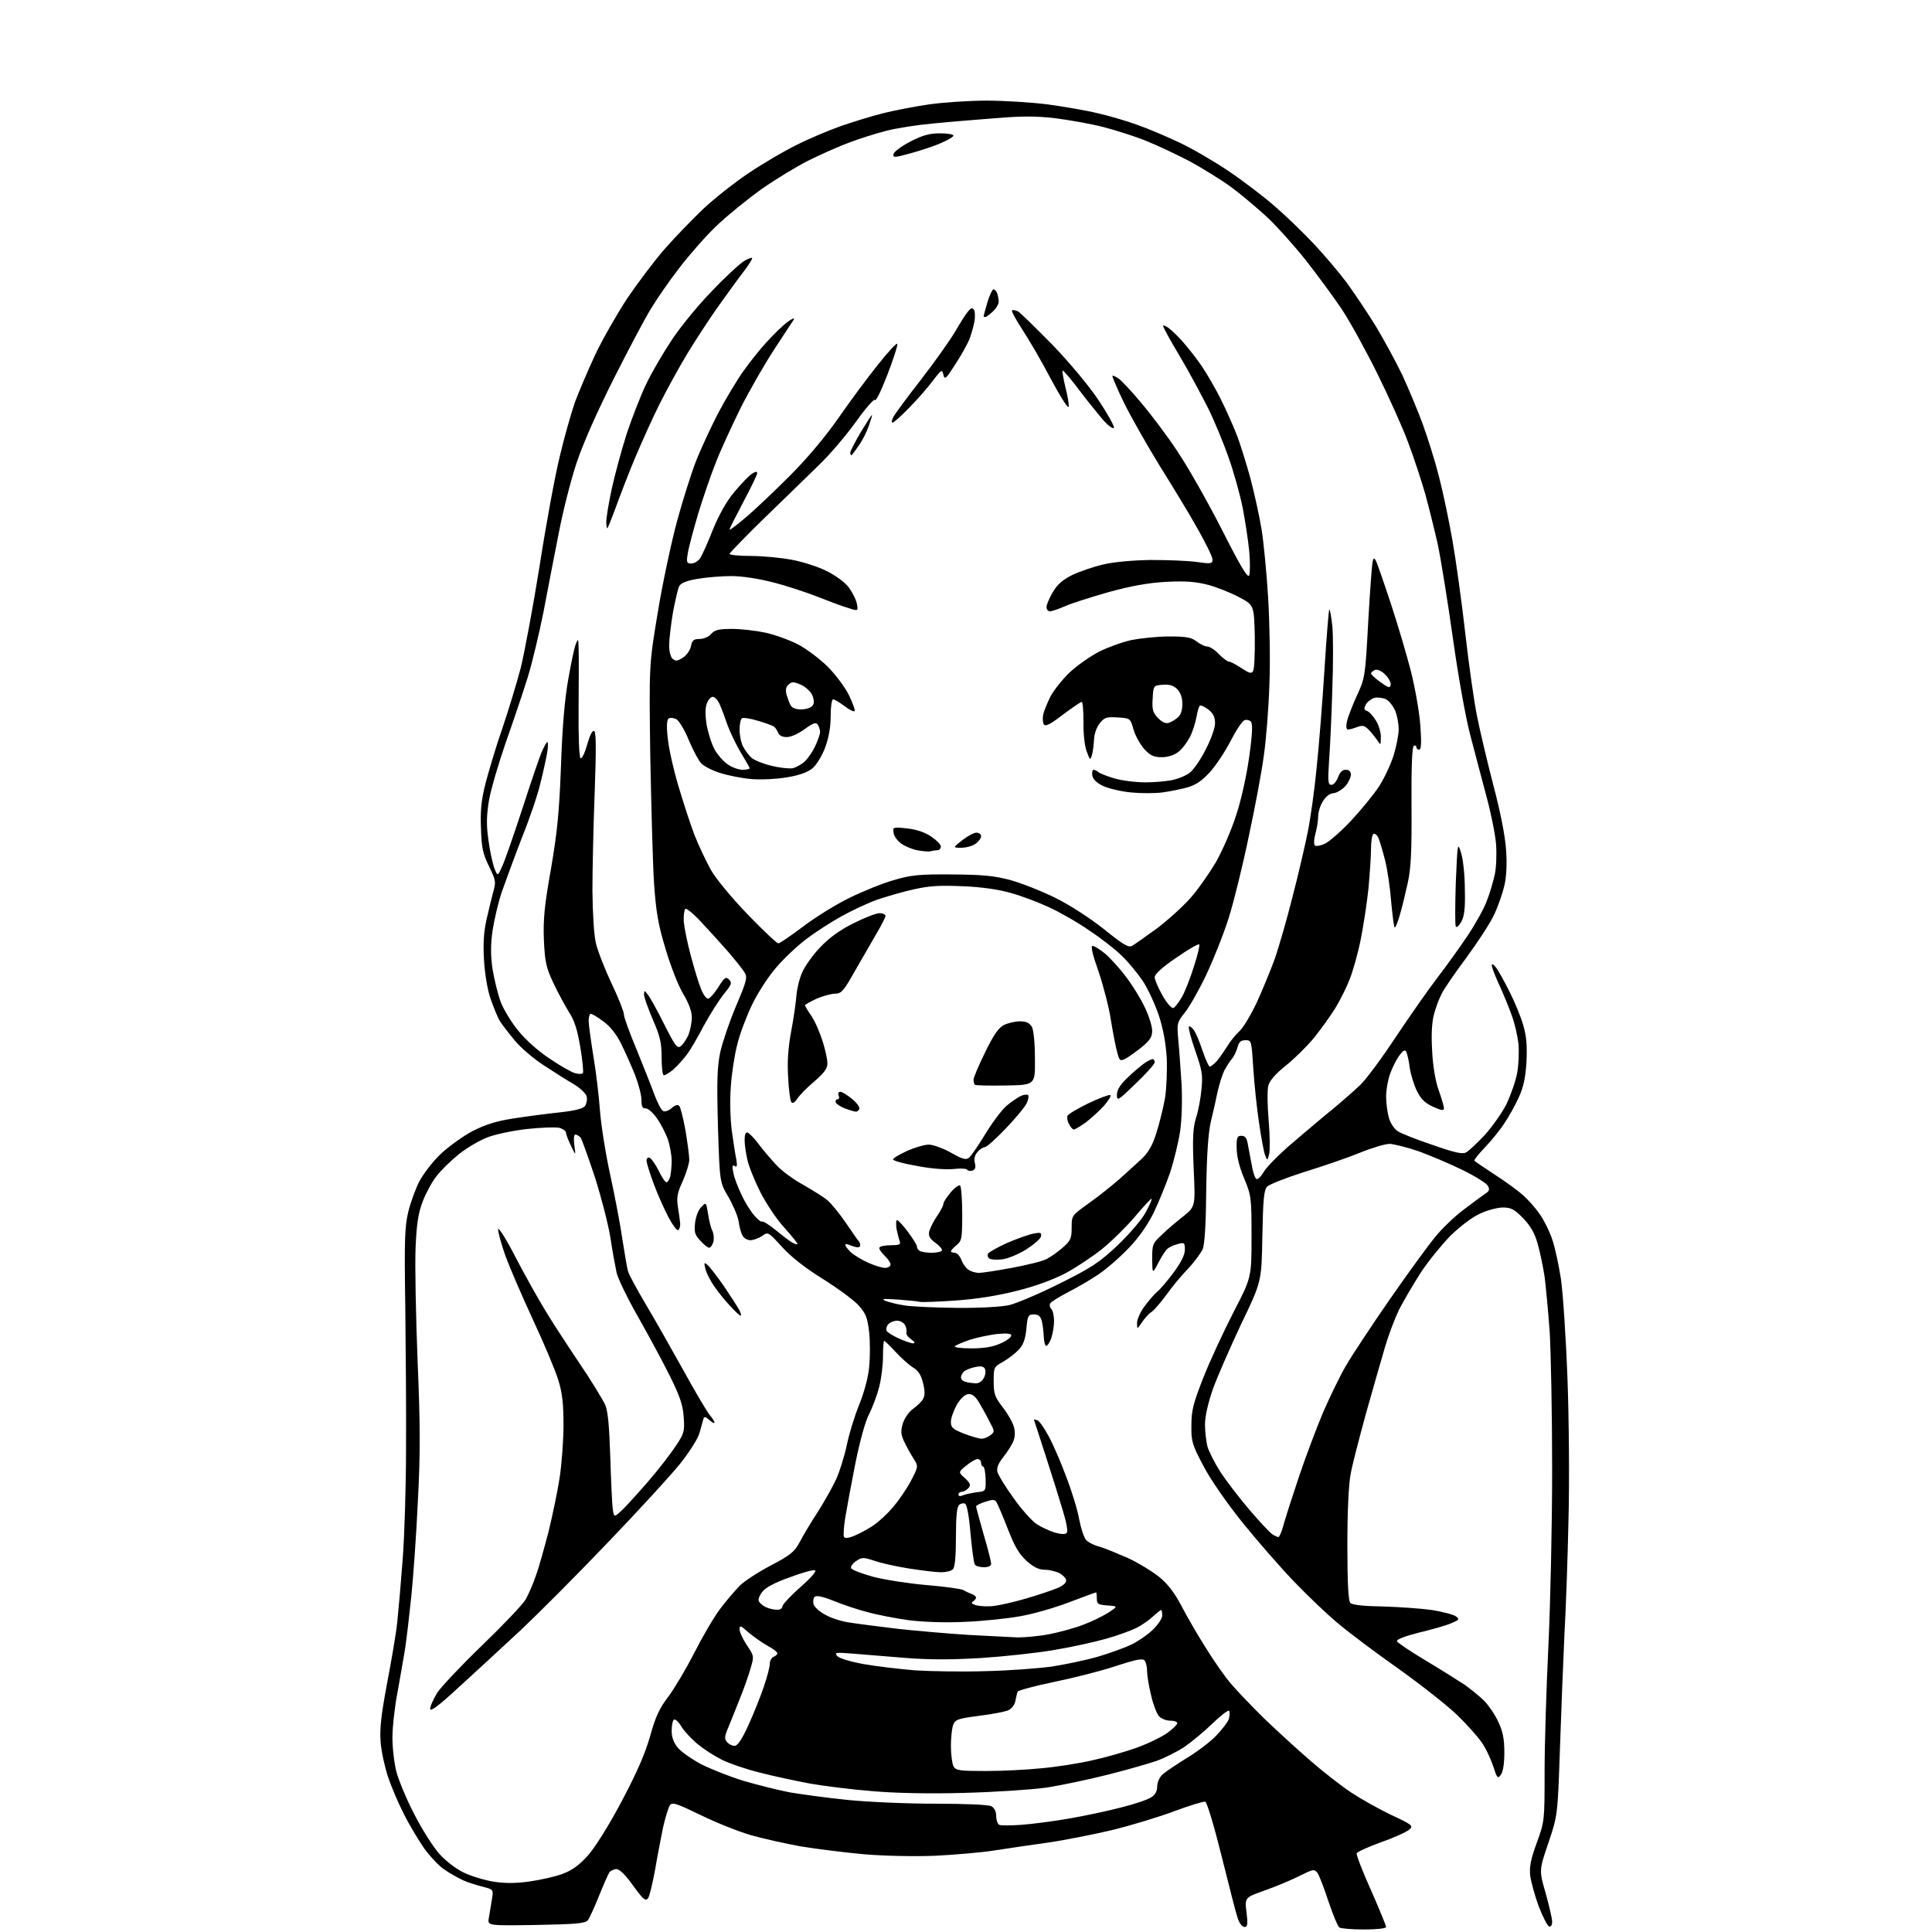 <?xml version="1.0" encoding="UTF-8" standalone="no"?>
<svg 
  version="1.1" 
  xmlns="http://www.w3.org/2000/svg" 
  xmlns:xlink="http://www.w3.org/1999/xlink" 
  xmlns:svg="http://www.w3.org/2000/svg"
  xmlns:rdf="http://www.w3.org/1999/02/22-rdf-syntax-ns#"
  xmlns:cc="http://creativecommons.org/ns#"
  xmlns:dc="http://purl.org/dc/elements/1.1/"
  viewBox="0 0 768 768"
  width="768"
  height="768"
>
<style>svg {background-color: white; }</style>"
<path stroke="none" fill="black" fill-rule="evenodd" d="M542.2,767.0C537.4,767.0 533.0,766.6 532.4,766.2C531.8,765.8 529.9,761.2 528.1,755.9C526.4,750.6 524.4,745.5 523.7,744.5C522.4,742.9 522.0,743.0 516.4,745.8C513.2,747.4 507.0,750.0 502.7,751.5C494.8,754.3 494.8,754.3 495.5,760.2C496.1,765.0 495.9,766.0 494.7,766.0C493.8,766.0 492.6,764.4 492.0,762.5C491.3,760.5 488.5,749.4 485.6,737.8C482.7,726.1 479.8,716.4 479.1,716.2C478.5,716.0 473.0,717.7 467.0,719.9C461.0,722.2 449.7,725.6 442.0,727.5C434.3,729.3 422.7,731.6 416.3,732.5C409.8,733.4 400.3,734.8 395.2,735.6C390.1,736.4 379.5,737.3 371.7,737.7C363.4,738.0 351.7,737.8 343.5,737.1C335.8,736.4 324.6,735.0 318.5,734.0C312.4,732.9 303.4,730.9 298.5,729.5C293.6,728.1 284.6,724.5 278.5,721.5C269.0,716.9 267.3,716.3 266.3,717.6C265.7,718.5 264.5,722.4 263.6,726.3C262.8,730.3 261.3,737.9 260.4,743.3C259.4,748.7 258.2,753.8 257.6,754.6C256.6,755.9 255.6,755.0 251.7,749.6C248.8,745.5 246.3,743.0 245.1,743.0C244.1,743.0 242.8,743.6 242.3,744.2C241.8,744.9 239.9,749.2 238.1,753.7C236.3,758.2 234.3,762.5 233.7,763.3C232.7,764.6 229.0,764.9 213.2,765.2C193.8,765.5 193.8,765.5 194.3,762.5C194.6,760.9 195.1,757.6 195.5,755.3C196.2,751.1 196.2,751.1 191.9,750.0C189.5,749.4 185.9,748.3 184.0,747.4C182.1,746.5 178.8,744.7 176.7,743.2C174.5,741.8 170.9,737.9 168.5,734.6C166.2,731.2 162.5,725.1 160.5,721.0C158.4,716.9 155.6,710.4 154.3,706.5C153.0,702.6 151.6,696.4 151.3,692.5C150.9,687.1 151.5,681.9 153.8,669.5C155.5,660.7 157.4,649.7 157.9,645.0C158.4,640.3 159.4,628.9 160.1,619.5C160.8,610.1 161.4,590.6 161.4,576.0C161.5,561.4 161.3,535.8 161.1,519.0C160.7,492.8 160.9,487.5 162.3,481.7C163.2,478.0 165.2,472.6 166.6,469.8C168.1,466.9 171.8,462.0 174.9,459.0C178.0,456.0 183.8,451.8 187.7,449.7C193.0,447.0 197.1,445.7 204.1,444.6C209.3,443.8 217.5,442.7 222.4,442.2C228.8,441.5 231.7,440.7 232.6,439.6C233.2,438.6 233.5,437.0 233.2,435.8C232.9,434.7 230.7,432.6 228.3,431.1C225.8,429.7 220.5,426.3 216.5,423.7C212.4,421.1 207.1,416.6 204.7,413.7C202.3,410.8 199.6,407.3 198.7,405.9C197.8,404.4 196.2,400.4 195.0,397.0C193.8,393.6 192.7,386.9 192.4,381.7C192.0,375.1 192.3,370.5 193.4,365.5C194.3,361.6 195.5,356.7 196.1,354.4C197.2,350.7 197.1,349.9 194.4,344.4C192.0,339.5 191.4,337.0 191.2,329.4C190.9,322.4 191.3,318.1 193.0,311.4C194.3,306.5 197.2,296.6 199.7,289.5C202.1,282.4 205.4,271.6 207.0,265.5C208.5,259.4 211.9,241.2 214.5,225.0C217.0,208.8 220.6,189.2 222.5,181.5C224.3,173.8 227.1,164.1 228.5,160.0C230.0,155.9 233.7,147.3 236.6,141.0C239.6,134.7 245.4,124.6 249.4,118.5C253.5,112.5 260.1,103.7 264.2,99.0C268.3,94.3 275.3,87.1 279.7,82.9C284.1,78.8 292.2,72.4 297.6,68.8C303.1,65.1 311.6,60.1 316.5,57.7C321.4,55.2 329.5,51.8 334.3,50.1C339.2,48.4 346.7,46.1 351.1,45.0C355.5,43.9 363.7,42.3 369.3,41.5C374.9,40.7 385.2,40.0 392.2,40.0C399.2,40.0 410.1,40.7 416.5,41.5C422.9,42.4 431.8,43.9 436.3,45.0C440.8,46.0 447.9,48.1 452.0,49.6C456.1,51.0 463.6,54.2 468.7,56.6C473.8,59.0 482.6,64.1 488.2,67.9C493.9,71.7 502.3,78.1 507.0,82.2C511.7,86.3 518.7,93.1 522.7,97.4C526.6,101.6 532.3,108.3 535.3,112.3C538.2,116.3 543.4,124.0 546.8,129.5C550.1,135.0 554.9,143.8 557.4,149.0C559.8,154.2 563.5,163.0 565.5,168.4C567.5,173.9 570.5,183.4 572.0,189.4C573.6,195.5 576.0,207.0 577.4,215.0C578.8,223.0 581.1,239.6 582.5,252.0C583.9,264.4 586.0,279.0 587.1,284.5C588.2,290.0 591.1,302.4 593.6,312.0C596.5,323.0 598.4,332.7 598.7,338.1C599.1,343.5 598.8,348.8 598.0,352.1C597.3,355.1 595.5,360.3 593.9,363.7C592.3,367.1 587.3,374.7 582.9,380.7C578.5,386.6 574.0,393.1 573.1,395.0C572.1,396.9 570.7,400.6 570.0,403.3C569.2,406.4 568.9,411.3 569.3,417.8C569.6,423.9 570.6,429.7 571.9,433.4C573.1,436.7 574.0,439.9 574.0,440.6C574.0,441.6 572.9,441.4 569.8,440.0C566.6,438.6 564.9,437.0 563.3,433.8C562.1,431.4 560.8,427.2 560.4,424.5C560.1,421.8 559.4,418.9 559.0,418.1C558.5,417.1 557.7,417.6 556.1,419.8C554.9,421.5 553.3,424.8 552.5,427.1C551.7,429.4 551.0,433.3 551.0,435.9C551.0,438.4 551.5,442.2 552.1,444.3C552.6,446.3 554.2,448.7 555.5,449.6C556.8,450.5 563.1,453.0 569.4,455.1C578.2,458.2 581.4,458.9 582.8,458.1C583.9,457.5 587.1,454.5 590.1,451.3C593.1,448.0 597.0,442.5 598.8,439.0C600.5,435.4 602.5,429.8 603.1,426.5C603.7,423.2 603.9,417.9 603.6,414.8C603.2,411.6 602.1,406.7 601.0,403.8C600.0,400.9 597.8,395.5 596.1,391.8C594.4,388.1 593.0,384.5 593.0,383.8C593.1,383.0 593.7,383.3 594.6,384.5C595.5,385.6 597.9,389.9 600.0,394.1C602.1,398.2 604.6,404.3 605.5,407.5C606.8,411.9 607.1,415.6 606.8,422.1C606.4,428.5 605.6,432.2 603.7,436.3C602.3,439.4 599.7,444.1 597.9,446.7C596.2,449.3 592.7,453.6 590.2,456.2C587.7,458.8 585.8,461.2 586.1,461.4C586.3,461.7 589.9,464.1 594.0,466.8C598.2,469.5 603.3,473.2 605.3,475.0C607.4,476.8 610.5,480.3 612.1,482.7C613.8,485.1 616.0,489.5 617.0,492.6C618.1,495.6 619.6,502.8 620.5,508.4C621.3,514.0 622.5,531.9 623.1,548.1C623.7,564.3 623.9,589.4 623.5,604.0C623.2,618.6 622.5,639.0 621.9,649.5C621.4,660.0 620.6,680.5 620.1,695.1C619.2,721.6 619.2,721.6 615.5,732.6C611.8,743.5 611.8,743.5 614.4,752.5C615.8,757.5 617.0,762.6 617.0,763.9C617.0,765.3 616.5,766.0 615.8,765.8C615.1,765.5 613.3,762.0 611.7,757.9C610.2,753.8 608.7,748.4 608.3,745.8C607.9,742.1 608.4,739.4 610.9,732.5C614.0,724.0 614.0,723.7 614.0,704.2C614.0,693.4 614.7,671.0 615.5,654.5C616.3,638.0 617.0,606.3 617.0,584.0C617.0,561.7 616.5,537.0 616.0,529.0C615.4,521.0 614.5,511.4 614.0,507.5C613.4,503.6 612.2,497.8 611.3,494.6C610.1,490.3 608.5,487.4 605.5,484.3C602.0,480.7 600.7,480.0 597.4,480.0C595.3,480.0 591.1,481.1 588.2,482.5C585.1,483.9 580.2,487.7 576.5,491.3C573.1,494.8 567.7,501.4 564.7,506.0C561.7,510.7 557.9,517.2 556.2,520.5C554.6,523.8 552.1,530.3 550.7,535.0C549.3,539.7 545.9,551.6 543.1,561.5C540.4,571.4 537.5,582.4 536.9,586.0C536.1,590.0 535.6,600.9 535.6,614.3C535.6,629.7 536.0,636.4 536.8,637.2C537.6,638.0 542.3,638.5 549.8,638.6C556.2,638.8 565.0,639.4 569.2,640.0C573.5,640.7 577.7,641.8 578.7,642.5C580.3,643.7 580.1,643.9 576.8,645.3C574.8,646.2 569.0,647.8 564.0,649.0C558.5,650.4 555.1,651.7 555.3,652.4C555.5,653.0 560.6,656.4 566.6,660.0C572.6,663.6 579.6,668.0 582.2,669.7C584.7,671.5 588.3,674.4 590.1,676.2C591.8,678.0 594.4,681.7 595.6,684.5C597.4,688.2 598.0,691.3 598.0,696.6C598.0,701.0 597.5,704.3 596.6,705.5C595.4,707.2 595.1,706.9 593.5,701.9C592.5,698.9 590.5,694.7 588.9,692.5C587.4,690.3 583.1,685.5 579.3,681.8C575.6,678.2 565.1,669.9 556.0,663.4C546.9,657.0 536.1,648.9 532.0,645.4C527.8,642.0 520.0,634.5 514.5,628.8C509.0,623.1 499.7,612.4 493.8,605.1C487.5,597.2 481.1,588.0 478.3,582.6C473.9,574.2 473.5,573.0 473.6,566.5C473.6,560.6 474.4,557.7 478.4,547.5C481.0,540.9 486.4,529.3 490.3,521.7C497.5,507.8 497.5,507.8 497.5,491.6C497.5,476.1 497.4,475.3 494.6,468.5C492.7,464.1 491.6,459.6 491.6,456.5C491.5,452.1 491.8,451.5 493.5,451.5C495.1,451.5 495.7,452.4 496.2,455.8C496.7,458.1 497.3,461.9 497.8,464.2C498.2,466.5 499.0,468.5 499.5,468.7C500.1,468.9 501.4,467.5 502.4,465.8C503.4,464.0 508.5,458.8 513.8,454.3C519.2,449.7 526.4,443.6 530.0,440.7C533.6,437.7 538.4,433.5 540.6,431.4C542.9,429.3 549.4,420.5 555.0,412.0C560.7,403.5 568.1,392.9 571.5,388.5C574.9,384.1 580.2,376.7 583.3,372.1C586.4,367.5 589.9,361.2 591.0,358.2C592.2,355.2 593.6,350.4 594.2,347.6C594.8,344.9 595.0,339.4 594.7,335.5C594.4,331.7 592.7,323.3 591.0,317.0C589.3,310.7 586.4,299.6 584.5,292.4C582.5,284.8 579.6,268.3 577.5,253.4C575.5,239.1 572.8,222.4 571.5,216.2C570.1,210.1 567.8,200.8 566.4,195.8C564.9,190.7 562.0,181.8 559.8,176.0C557.7,170.2 552.1,157.8 547.5,148.5C542.9,139.2 536.5,127.6 533.3,122.8C530.1,118.0 523.7,109.4 519.2,103.6C514.6,97.8 507.7,90.1 503.9,86.5C500.0,82.9 493.6,77.5 489.6,74.5C485.5,71.5 478.0,66.9 472.9,64.1C467.7,61.4 459.9,57.7 455.6,56.0C451.2,54.2 443.6,51.8 438.6,50.5C433.6,49.2 425.0,47.7 419.5,47.0C411.8,46.1 406.3,46.1 395.5,47.0C387.8,47.6 376.7,48.5 370.8,49.1C365.0,49.6 356.6,50.9 352.3,52.0C348.0,53.1 341.4,55.2 337.5,56.7C333.6,58.1 326.5,61.3 321.6,63.7C316.8,66.1 308.2,71.3 302.7,75.2C297.1,79.2 289.1,85.7 284.9,89.7C280.7,93.7 274.1,101.2 270.2,106.3C266.3,111.3 261.2,118.7 258.9,122.5C256.5,126.3 249.8,139.0 244.0,150.5C237.4,163.6 231.8,176.2 229.2,184.0C226.9,190.9 223.7,203.5 222.1,212.0C220.4,220.5 217.7,234.5 216.1,243.0C214.4,251.5 211.6,263.4 209.7,269.5C207.8,275.6 203.9,287.1 201.0,295.3C198.2,303.4 195.2,313.6 194.4,318.0C193.4,324.2 193.3,327.8 194.1,333.5C194.6,337.6 195.7,342.7 196.4,344.8C197.8,348.5 197.8,348.5 199.8,344.0C200.9,341.5 204.5,331.1 207.8,321.0C211.1,310.8 214.5,300.8 215.4,298.8C216.3,296.7 217.3,295.0 217.6,295.0C217.9,295.0 217.9,296.9 217.5,299.2C217.1,301.6 215.9,307.1 214.8,311.4C213.8,315.8 210.5,325.5 207.5,332.9C204.6,340.4 201.1,350.0 199.6,354.2C198.1,358.5 196.5,365.5 195.8,369.9C195.0,375.7 195.0,379.7 195.8,385.3C196.5,389.4 197.9,395.2 199.0,398.2C200.1,401.1 203.2,406.3 206.0,409.7C208.9,413.3 214.0,417.9 218.6,420.9C222.7,423.7 227.3,426.3 228.6,426.6C230.0,427.0 231.4,427.0 231.7,426.6C232.0,426.3 231.6,421.7 230.7,416.4C229.5,409.3 228.4,405.7 226.1,402.2C224.5,399.6 221.7,394.4 219.9,390.6C217.1,384.6 216.6,382.4 216.2,373.6C215.9,365.4 216.4,360.1 219.0,345.5C221.5,330.9 222.3,323.1 223.0,304.5C223.5,289.4 224.5,277.6 225.9,270.0C227.0,263.7 228.3,257.4 228.9,256.0C229.8,253.7 229.9,253.8 230.0,257.5C230.1,259.7 230.1,270.3 230.0,281.1C229.9,292.9 230.2,301.0 230.8,301.4C231.3,301.7 232.5,299.3 233.4,296.0C234.5,292.2 235.5,290.2 236.2,290.6C237.0,291.1 237.0,298.0 236.4,314.9C235.9,327.9 235.5,345.5 235.5,354.0C235.6,363.3 236.1,371.7 236.9,375.0C237.6,378.0 240.4,385.2 243.1,390.9C245.8,396.6 248.0,402.1 248.0,403.2C248.0,404.3 250.2,410.4 252.9,416.8C255.5,423.3 258.8,431.4 260.0,434.8C261.3,438.3 262.9,441.4 263.7,441.7C264.5,442.0 266.0,441.4 267.1,440.4C268.3,439.3 269.4,439.0 270.0,439.6C270.5,440.1 271.6,444.5 272.5,449.4C273.3,454.3 274.0,459.5 274.0,461.0C274.0,462.5 272.8,466.3 271.4,469.5C269.2,474.3 268.9,476.0 269.5,479.9C269.9,482.4 270.3,485.4 270.4,486.5C270.4,487.6 270.1,488.7 269.6,489.0C269.1,489.3 267.4,487.0 265.8,484.0C264.2,481.0 261.5,475.0 259.9,470.7C258.3,466.4 257.0,462.2 257.0,461.3C257.0,460.5 257.5,460.0 258.2,460.2C258.9,460.5 260.5,462.7 261.8,465.3C263.0,467.9 264.5,470.0 264.9,470.0C265.4,470.0 266.0,469.0 266.4,467.8C266.7,466.5 267.0,463.7 267.0,461.4C267.0,459.2 266.3,455.4 265.5,452.9C264.6,450.5 262.7,446.7 261.1,444.5C259.6,442.3 257.6,440.6 256.7,440.6C255.4,440.7 255.0,439.9 255.0,437.3C255.0,435.4 253.8,430.8 252.4,427.2C250.9,423.5 248.4,417.9 246.8,414.7C245.0,411.1 242.5,407.9 239.8,406.0C237.6,404.3 235.3,403.0 234.8,403.0C234.4,403.0 234.0,404.2 234.0,405.8C234.0,407.3 234.9,413.7 235.9,420.0C237.0,426.4 238.1,436.1 238.5,441.5C238.9,447.0 240.7,458.5 242.6,467.2C244.5,475.8 246.7,487.5 247.5,493.2C248.4,498.8 249.3,504.4 249.7,505.5C250.0,506.6 253.1,512.4 256.6,518.3C260.2,524.3 266.9,536.2 271.7,544.8C276.4,553.4 281.2,561.4 282.2,562.6C283.2,563.7 284.0,565.0 284.0,565.5C284.0,565.9 283.1,565.5 282.0,564.5C280.4,563.1 280.0,563.0 279.6,564.1C279.4,564.9 278.7,567.3 278.1,569.5C277.5,571.8 274.2,577.0 270.4,581.8C266.8,586.3 253.8,600.5 241.5,613.3C229.3,626.1 213.7,641.7 206.9,648.1C200.1,654.4 189.2,664.5 182.7,670.4C174.4,678.1 171.0,680.6 171.0,679.3C171.0,678.2 172.3,675.4 173.8,672.9C175.4,670.5 183.4,662.0 191.7,654.0C200.0,646.0 207.7,637.9 208.9,635.9C210.0,634.0 211.9,629.7 213.0,626.4C214.2,623.2 216.4,615.2 218.1,608.7C219.7,602.1 221.7,592.5 222.5,587.2C223.3,581.8 224.0,572.5 224.0,566.4C224.0,557.9 223.5,553.6 221.9,548.5C220.8,544.9 216.3,534.1 211.9,524.7C207.5,515.2 202.6,503.8 200.9,499.2C199.3,494.6 198.0,489.9 198.0,488.7C198.0,487.5 201.1,492.3 204.8,499.5C208.5,506.6 213.8,516.1 216.5,520.5C219.1,524.9 225.3,534.4 230.2,541.7C235.1,548.9 239.7,556.5 240.6,558.5C241.7,561.1 242.2,567.2 242.6,579.3C242.9,588.8 243.3,598.0 243.6,599.9C244.1,603.3 244.1,603.3 247.7,599.9C249.6,598.0 254.2,592.9 258.0,588.5C261.8,584.1 266.5,578.0 268.5,575.0C271.9,569.9 272.2,569.1 271.8,563.5C271.5,558.7 270.4,555.3 266.3,547.0C263.4,541.2 257.7,530.6 253.6,523.4C249.5,516.2 245.7,508.4 245.1,505.9C244.6,503.5 243.4,497.1 242.6,491.7C241.7,486.3 238.9,475.5 236.4,467.7C233.8,459.9 231.3,452.9 230.8,452.2C230.2,451.6 229.3,451.0 228.7,451.0C228.1,451.0 228.0,452.7 228.3,455.2C228.9,459.5 228.9,459.5 227.0,455.5C225.9,453.3 225.0,450.9 225.0,450.3C225.0,449.6 223.8,448.7 222.2,448.3C220.7,448.0 215.0,448.2 209.5,448.8C204.0,449.4 196.9,450.9 193.8,452.1C190.7,453.3 185.5,456.3 182.3,458.9C179.2,461.4 175.1,465.4 173.4,467.7C171.6,470.0 169.2,474.5 168.0,477.7C166.3,482.1 165.6,486.5 165.2,496.0C164.9,502.9 165.3,523.1 166.0,540.9C167.1,566.9 167.1,578.1 166.1,596.9C165.5,609.9 164.3,626.8 163.5,634.6C162.7,642.3 161.6,651.7 161.0,655.6C160.4,659.4 159.0,667.1 158.0,672.8C156.9,678.5 156.0,686.5 156.0,690.7C156.0,694.8 156.7,701.0 157.6,704.4C158.5,707.7 161.6,715.3 164.7,721.2C167.7,727.1 172.2,734.2 174.6,736.9C177.2,739.8 181.4,743.0 184.4,744.4C187.3,745.8 192.6,747.4 196.2,748.0C200.9,748.7 205.1,748.7 210.6,747.9C214.8,747.3 220.7,746.0 223.6,744.9C227.4,743.5 230.3,741.4 233.7,737.6C236.6,734.3 241.9,725.9 247.2,715.9C253.4,704.2 256.6,696.7 258.5,689.9C260.6,682.4 262.1,679.1 265.7,674.4C268.1,671.2 272.8,663.3 276.0,657.0C279.2,650.7 283.8,642.8 286.3,639.5C288.8,636.2 292.4,632.0 294.2,630.2C296.1,628.4 301.6,624.8 306.6,622.2C314.2,618.2 315.8,616.9 317.9,613.0C319.2,610.5 322.4,605.1 325.1,601.0C327.7,596.9 331.0,591.0 332.4,588.0C333.8,584.9 335.7,578.8 336.6,574.5C337.5,570.1 339.7,562.9 341.5,558.5C343.5,553.5 345.1,547.8 345.5,543.4C345.9,539.4 345.9,533.2 345.5,529.5C344.8,523.7 344.2,522.2 341.3,518.9C339.4,516.8 333.0,512.1 327.1,508.4C320.3,504.2 314.5,499.7 310.9,495.7C305.4,489.7 305.3,489.6 303.0,491.3C301.6,492.2 299.5,493.0 298.3,493.0C297.1,493.0 295.7,492.2 295.2,491.2C294.6,490.3 293.9,487.7 293.6,485.4C293.2,483.2 291.3,478.8 289.5,475.7C286.1,470.0 286.1,470.0 285.4,447.8C284.9,429.6 285.1,424.2 286.3,418.3C287.2,414.3 290.0,406.0 292.6,399.9C296.8,390.0 297.2,388.5 296.0,386.6C295.3,385.4 292.4,381.8 289.6,378.5C286.8,375.3 281.9,369.9 278.8,366.6C275.7,363.2 272.8,360.9 272.4,361.3C272.0,361.7 271.7,364.0 271.8,366.3C272.0,368.6 273.2,374.7 274.6,379.9C276.0,385.1 277.8,391.1 278.7,393.2C279.5,395.3 280.8,397.0 281.4,397.0C282.1,397.0 283.9,395.0 285.5,392.5C288.0,388.5 288.5,388.1 289.8,389.4C291.1,390.7 290.8,391.4 287.7,395.2C285.8,397.6 282.3,403.1 279.9,407.5C277.6,411.9 274.6,417.1 273.2,419.0C271.8,420.9 269.3,423.7 267.6,425.2C265.9,426.6 264.2,427.6 263.8,427.4C263.3,427.1 263.0,423.8 263.0,420.1C263.0,414.6 262.4,411.9 259.5,405.3C257.6,400.8 256.0,396.4 256.0,395.3C256.1,393.6 256.2,393.6 257.6,395.5C258.5,396.6 261.4,401.9 264.1,407.3C268.5,416.0 269.3,417.0 270.7,415.8C271.6,415.1 272.9,413.1 273.7,411.3C274.4,409.5 275.0,406.4 275.0,404.4C275.0,402.0 273.8,398.8 271.6,395.1C269.7,392.0 266.6,384.1 264.6,377.3C261.6,367.5 260.8,362.5 260.0,351.3C259.5,343.7 258.9,321.0 258.5,300.9C258.0,264.3 258.0,264.3 261.5,243.3C263.4,231.7 266.9,215.5 269.1,207.3C271.3,199.2 274.7,188.4 276.6,183.5C278.5,178.6 282.6,169.8 285.6,164.0C288.7,158.2 293.2,150.7 295.6,147.4C298.0,144.0 302.2,138.7 305.1,135.6C307.9,132.5 311.6,129.0 313.3,127.8C315.0,126.6 316.0,126.2 315.5,127.1C315.0,127.8 311.5,133.2 307.7,139.0C303.9,144.8 298.0,155.1 294.5,162.0C291.1,168.9 286.6,178.6 284.7,183.5C282.7,188.4 279.5,197.8 277.5,204.3C275.6,210.8 273.7,217.9 273.4,220.0C272.8,223.6 273.0,224.0 274.8,224.0C276.0,224.0 277.6,223.0 278.4,221.8C279.2,220.5 281.5,215.4 283.4,210.5C285.8,204.7 288.7,199.4 291.8,195.7C294.4,192.6 297.5,189.3 298.8,188.4C300.3,187.4 301.0,187.3 301.0,188.1C301.0,188.7 298.5,193.9 295.5,199.5C292.5,205.2 290.0,210.1 290.0,210.5C290.0,210.9 292.8,208.8 296.2,205.9C299.7,203.0 307.7,195.4 314.0,189.1C321.3,181.8 328.4,173.2 333.4,166.0C337.8,159.7 344.7,150.3 348.9,145.1C353.0,139.9 356.5,136.1 356.7,136.7C356.9,137.3 355.1,142.9 352.7,149.1C350.3,155.3 348.1,159.8 347.8,159.0C347.6,158.3 344.2,162.1 340.3,167.6C336.4,173.0 329.9,180.7 325.8,184.6C321.8,188.5 312.1,198.0 304.2,205.6C296.4,213.2 290.0,219.8 290.0,220.2C290.0,220.6 293.8,221.0 298.4,221.0C303.0,221.0 310.4,221.7 314.7,222.5C319.0,223.3 325.3,225.3 328.6,227.0C332.1,228.7 335.9,231.5 337.4,233.5C338.8,235.4 340.3,238.3 340.6,239.9C341.2,243.0 341.2,243.0 336.9,241.6C334.5,240.9 329.0,238.8 324.7,237.1C320.3,235.4 312.5,232.8 307.3,231.5C301.5,230.0 295.0,229.0 290.7,229.0C286.8,229.0 280.8,229.5 277.3,230.1C273.0,230.8 270.6,231.8 270.0,233.0C269.5,234.0 268.4,238.7 267.5,243.5C266.7,248.3 266.0,254.2 266.0,256.5C266.0,259.0 266.6,261.3 267.4,261.9C268.6,262.9 269.4,262.8 271.5,261.4C272.9,260.5 274.4,258.4 274.7,256.8C275.1,254.5 275.8,254.0 278.1,254.0C279.8,254.0 281.8,253.1 282.7,252.0C284.1,250.4 285.7,250.0 291.0,250.0C294.6,250.0 300.5,250.7 304.3,251.5C308.0,252.3 313.8,254.4 317.3,256.2C320.7,258.0 326.0,262.0 329.1,265.1C332.2,268.2 336.0,273.3 337.5,276.4C339.0,279.5 340.0,282.3 339.7,282.7C339.3,283.0 337.5,282.1 335.6,280.6C333.7,279.2 331.7,278.0 331.2,278.0C330.6,278.0 330.2,281.0 330.2,284.8C330.2,289.2 329.4,293.4 328.0,297.2C326.8,300.4 324.6,304.0 323.0,305.4C321.0,307.0 317.8,308.2 312.8,309.0C308.8,309.7 302.5,310.0 298.8,309.7C295.1,309.4 289.5,308.3 286.4,307.3C283.3,306.4 279.9,304.6 278.8,303.5C277.7,302.4 275.5,298.2 273.8,294.2C272.2,290.2 269.9,286.5 268.9,285.9C267.8,285.4 266.5,285.2 265.8,285.6C265.1,286.1 264.9,288.5 265.4,293.0C265.7,296.8 267.6,305.4 269.6,312.2C271.6,318.9 274.5,327.9 276.1,332.0C277.7,336.1 280.7,342.4 282.7,346.0C284.8,349.6 291.3,357.4 297.4,363.7C303.4,369.9 308.8,375.0 309.4,375.0C310.0,375.0 314.3,372.0 319.0,368.5C323.7,364.9 332.0,359.7 337.5,357.0C343.0,354.3 351.1,351.0 355.5,349.8C362.3,347.8 365.7,347.5 378.5,347.6C390.4,347.7 395.1,348.1 401.5,349.8C405.9,351.0 414.0,354.2 419.5,356.9C425.5,359.9 433.2,364.9 438.9,369.4C446.3,375.4 448.6,376.8 450.0,376.0C450.9,375.5 455.3,372.4 459.7,369.2C464.1,365.9 470.1,360.5 473.1,357.1C476.1,353.8 480.6,347.3 483.3,342.8C485.9,338.2 489.6,329.8 491.4,324.0C493.4,318.1 495.6,308.0 496.6,300.7C497.9,291.4 498.0,287.6 497.2,286.8C496.6,286.2 495.5,286.0 494.7,286.3C493.8,286.6 491.3,290.4 489.1,294.7C486.9,299.0 483.1,304.6 480.8,307.1C477.7,310.5 475.2,312.1 472.0,313.0C469.5,313.7 465.1,314.6 462.1,315.0C459.1,315.4 453.5,315.4 449.5,315.0C445.5,314.6 440.5,313.4 438.4,312.4C435.9,311.2 434.4,309.7 434.2,308.2C434.0,307.0 434.3,306.0 434.7,306.0C435.2,306.0 436.0,306.4 436.6,306.9C437.1,307.4 439.9,308.5 442.9,309.4C445.9,310.3 451.5,311.0 455.4,311.0C459.3,311.0 464.3,310.5 466.4,310.0C468.6,309.5 471.5,308.3 472.9,307.2C474.3,306.2 477.2,302.1 479.2,298.1C481.4,293.9 483.0,289.4 483.0,287.5C483.0,285.1 482.3,283.6 480.4,282.1C478.9,281.0 477.4,280.2 477.0,280.5C476.6,280.7 476.0,282.8 475.6,285.1C475.2,287.3 474.1,290.9 473.0,293.0C471.9,295.1 469.9,297.8 468.4,298.9C466.7,300.2 464.3,301.0 461.8,301.0C458.7,301.0 457.3,300.4 454.9,297.8C453.3,296.0 451.3,292.5 450.6,290.0C449.3,285.5 449.3,285.5 444.3,285.2C439.8,284.9 439.0,285.2 437.1,287.6C435.9,289.1 435.0,291.8 434.9,293.9C434.8,295.9 434.5,298.6 434.1,300.0C433.4,302.4 433.3,302.3 431.9,298.5C431.1,296.2 430.6,291.2 430.7,286.8C430.7,282.5 430.4,279.0 430.0,279.0C429.6,279.0 426.3,281.3 422.5,284.1C417.3,288.1 415.6,288.9 414.9,287.9C414.5,287.1 414.4,285.4 414.7,284.0C415.0,282.6 416.3,279.5 417.5,277.0C418.8,274.5 422.2,270.2 425.2,267.3C428.2,264.5 433.5,260.8 437.0,259.0C440.4,257.3 446.2,255.2 449.9,254.4C453.5,253.7 460.3,253.0 464.8,253.0C471.7,253.0 473.6,253.4 475.7,255.0C477.1,256.1 479.0,257.0 479.9,257.0C480.9,257.0 482.9,258.3 484.5,260.0C486.1,261.6 487.9,263.0 488.5,263.0C489.2,263.0 491.4,264.2 493.5,265.6C496.5,267.6 497.5,267.9 498.1,266.8C498.6,266.1 498.9,259.9 498.8,253.0C498.5,240.5 498.5,240.5 492.4,237.3C489.0,235.5 483.4,233.3 479.9,232.4C475.1,231.2 471.0,230.9 463.5,231.3C456.4,231.7 449.7,232.9 440.6,235.4C433.6,237.4 425.7,239.9 423.3,241.0C420.8,242.1 418.1,243.0 417.4,243.0C416.6,243.0 416.0,242.3 416.0,241.3C416.0,240.4 417.1,237.8 418.5,235.4C420.3,232.3 422.4,230.5 426.2,228.6C429.1,227.2 434.6,225.3 438.5,224.4C442.7,223.4 450.2,222.7 457.5,222.6C464.1,222.6 472.3,222.9 475.8,223.4C481.4,224.2 482.0,224.1 482.0,222.4C482.0,221.4 479.4,216.1 476.3,210.6C473.2,205.0 466.4,193.8 461.2,185.5C456.1,177.2 449.6,165.8 446.8,160.1C444.1,154.5 442.0,149.6 442.2,149.4C442.5,149.2 443.5,149.7 444.7,150.5C445.8,151.3 449.9,155.6 453.7,160.2C457.6,164.8 464.1,173.4 468.1,179.5C472.2,185.6 480.1,199.5 485.7,210.5C493.2,225.3 496.0,230.0 496.6,228.7C496.9,227.7 497.0,223.4 496.6,219.2C496.2,215.0 495.0,207.2 494.0,201.9C492.9,196.5 490.4,187.5 488.4,181.9C486.4,176.2 482.7,167.1 480.0,161.8C477.3,156.5 472.9,148.3 470.2,143.7C467.4,139.0 464.4,133.8 463.5,132.0C461.9,129.0 462.0,128.9 463.8,129.9C464.8,130.4 467.4,132.8 469.6,135.2C471.8,137.6 475.4,142.2 477.7,145.5C479.9,148.8 483.3,154.7 485.2,158.5C487.1,162.3 489.9,168.5 491.4,172.3C492.9,176.0 495.4,184.1 497.1,190.3C498.7,196.4 500.7,205.5 501.5,210.5C502.3,215.4 503.5,227.6 504.1,237.5C504.7,247.6 505.0,262.9 504.6,272.3C504.3,281.6 503.3,294.2 502.4,300.3C501.6,306.5 498.9,320.9 496.4,332.5C494.0,344.1 490.4,358.7 488.4,365.0C486.4,371.3 482.4,381.4 479.5,387.5C476.6,393.6 472.8,400.3 471.0,402.5C467.9,406.4 467.8,406.7 468.4,413.5C468.8,417.4 469.3,425.3 469.7,431.1C470.0,437.5 469.8,444.9 469.1,449.8C468.4,454.3 466.6,461.7 465.1,466.2C463.5,470.8 460.6,477.9 458.6,482.1C456.2,486.9 452.7,492.0 448.7,496.1C445.3,499.7 439.8,504.5 436.5,506.7C433.2,508.9 427.7,512.1 424.3,513.8C420.9,515.6 417.8,517.5 417.5,518.1C417.1,518.7 417.3,519.7 417.9,520.3C418.5,520.9 419.0,523.0 419.0,525.1C419.0,527.1 418.5,530.1 417.9,531.9C417.3,533.6 416.4,535.0 415.9,535.0C415.4,535.0 415.0,533.3 414.9,531.2C414.8,529.2 414.5,526.4 414.1,525.0C413.6,523.2 412.7,522.5 411.0,522.5C408.7,522.5 408.5,523.0 408.0,528.2C407.6,532.4 406.8,534.5 405.0,536.5C403.6,538.0 400.8,540.1 398.8,541.3C395.1,543.3 395.0,543.5 395.0,549.0C395.0,554.0 395.4,555.3 398.6,559.4C400.6,562.0 402.6,565.5 403.0,567.1C403.6,568.9 403.5,571.2 402.9,572.7C402.4,574.1 400.6,577.0 398.9,579.1C396.8,581.8 396.1,583.5 396.5,585.2C396.9,586.5 399.7,591.1 402.9,595.5C406.0,599.9 410.1,604.5 412.0,605.8C413.8,607.0 417.1,608.5 419.2,609.2C421.6,609.9 423.4,610.0 424.0,609.4C424.6,608.8 424.0,605.4 422.5,600.5C421.2,596.1 418.1,586.2 415.6,578.5C413.1,570.8 411.0,564.4 411.0,564.3C411.0,564.2 411.6,564.3 412.4,564.6C413.2,564.9 415.2,567.8 416.9,571.0C418.7,574.3 421.8,581.5 423.9,587.2C426.1,592.9 428.4,600.4 429.0,604.0C429.7,607.6 430.9,611.2 431.7,612.1C432.4,613.0 434.9,614.3 437.3,614.9C439.6,615.6 444.6,617.7 448.5,619.4C452.4,621.2 457.8,624.5 460.6,626.7C464.2,629.6 466.7,632.9 469.5,638.1C471.6,642.2 476.0,649.8 479.3,655.0C482.5,660.2 487.1,666.8 489.5,669.5C491.8,672.2 497.7,678.4 502.6,683.2C507.5,687.9 515.8,695.5 521.0,700.0C526.2,704.5 533.5,710.2 537.2,712.6C540.8,715.0 547.9,719.0 552.9,721.4C561.5,725.4 561.9,725.8 560.2,727.3C559.2,728.2 554.2,730.5 549.0,732.3C543.8,734.2 539.4,736.2 539.3,736.7C539.1,737.3 541.6,743.9 545.0,751.4C548.3,758.9 551.0,765.5 551.0,766.0C551.0,766.6 547.2,767.0 542.2,767.0zM406.0,725.4C410.1,725.1 418.7,724.0 425.0,722.9C431.3,721.8 440.8,719.8 446.0,718.4C451.2,717.1 456.5,715.3 457.7,714.4C459.2,713.5 460.0,712.0 460.0,710.2C460.0,708.5 460.9,706.5 462.2,705.3C463.5,704.2 467.9,701.2 472.0,698.7C476.1,696.2 481.4,692.2 483.6,689.8C485.9,687.4 488.1,684.5 488.5,683.3C488.8,682.0 488.9,680.6 488.6,680.1C488.3,679.6 485.3,681.9 482.0,685.1C478.6,688.4 473.5,692.6 470.7,694.5C467.8,696.4 462.8,698.9 459.7,700.0C456.5,701.1 447.8,703.6 440.2,705.5C432.7,707.4 421.8,709.7 416.0,710.6C410.2,711.4 395.5,712.4 383.2,712.7C369.4,713.1 355.6,712.8 346.7,712.0C338.9,711.4 327.8,710.0 322.0,709.0C316.2,707.9 307.2,706.0 301.9,704.6C296.6,703.3 289.9,701.0 286.9,699.5C283.9,698.0 279.6,695.2 277.3,693.3C274.9,691.3 272.1,688.3 270.9,686.4C269.8,684.5 268.4,683.2 267.9,683.6C267.4,683.9 267.0,685.9 267.0,688.0C267.0,690.6 267.8,692.8 269.5,694.8C270.8,696.4 275.0,699.3 278.7,701.3C282.5,703.2 290.0,706.2 295.5,707.9C301.0,709.5 309.3,711.6 314.0,712.5C318.7,713.3 329.0,714.7 336.9,715.5C344.8,716.3 360.4,717.0 371.7,717.0C383.9,717.0 392.9,717.4 394.1,718.0C395.3,718.7 396.0,720.1 396.0,722.0C396.0,723.5 396.6,725.1 397.2,725.4C397.9,725.7 401.9,725.7 406.0,725.4zM391.9,704.0C398.5,704.0 408.4,703.5 414.1,702.9C419.8,702.4 428.8,701.0 434.0,699.8C439.2,698.7 447.2,696.4 451.7,694.8C456.2,693.2 461.7,690.5 464.0,688.9C466.2,687.3 468.0,685.5 468.0,685.0C468.0,684.4 466.7,684.0 465.2,684.0C463.6,684.0 461.6,683.2 460.7,682.2C459.8,681.2 458.4,677.5 457.6,674.0C456.7,670.4 456.0,666.1 456.0,664.5C456.0,662.9 455.6,660.9 455.1,660.2C454.4,659.1 452.1,659.5 443.2,662.4C437.1,664.4 426.0,667.2 418.5,668.7C410.9,670.3 404.6,672.0 404.5,672.5C404.3,673.0 403.9,674.8 403.6,676.3C403.2,678.0 402.0,679.4 400.5,680.0C399.1,680.5 393.9,681.5 388.9,682.1C380.7,683.2 379.8,683.5 378.9,685.7C378.4,687.0 378.0,690.8 378.0,694.1C378.0,697.4 378.5,701.0 379.0,702.1C380.0,703.8 381.2,704.0 391.9,704.0zM292.0,694.0C293.2,694.0 294.9,691.5 297.5,685.8C299.6,681.2 302.3,674.4 303.6,670.6C304.9,666.8 306.0,662.7 306.0,661.4C306.0,660.2 306.7,659.0 307.5,658.6C308.3,658.3 309.0,657.7 309.0,657.2C309.0,656.7 307.2,655.3 304.9,654.1C302.6,652.8 299.3,650.4 297.4,648.8C294.4,646.1 294.0,646.0 294.0,647.7C294.0,648.8 295.3,651.6 296.9,654.0C299.8,658.3 299.8,658.4 298.3,663.4C297.5,666.2 295.6,671.6 294.0,675.5C292.5,679.4 290.4,684.4 289.5,686.7C288.0,690.2 287.9,691.2 289.0,692.5C289.7,693.3 291.0,694.0 292.0,694.0zM392.0,664.3C401.1,664.1 412.8,663.2 418.0,662.5C423.2,661.7 431.4,660.0 436.3,658.6C441.1,657.2 447.1,655.0 449.6,653.8C452.2,652.6 456.0,650.0 458.1,648.0C460.3,645.9 462.0,643.4 462.0,642.2C462.0,641.0 461.8,640.0 461.6,640.0C461.3,640.0 459.8,641.2 458.3,642.6C456.8,644.0 453.8,646.1 451.8,647.1C449.8,648.1 444.4,650.1 439.8,651.4C435.2,652.7 425.8,654.8 419.0,655.9C412.1,657.1 399.0,658.5 389.8,659.1C377.9,659.8 369.0,659.8 359.3,659.0C351.7,658.4 342.4,657.6 338.5,657.3C332.2,656.8 331.6,656.9 332.8,658.3C333.6,659.2 337.9,660.5 343.3,661.5C348.4,662.4 357.7,663.5 364.0,664.0C370.3,664.4 382.9,664.6 392.0,664.3zM404.7,650.9C407.5,650.9 413.1,650.4 417.2,649.6C421.2,648.8 427.2,647.2 430.5,645.9C433.8,644.7 438.3,642.5 440.5,641.1C444.5,638.5 444.5,638.5 440.2,638.2C436.5,637.9 436.0,637.6 436.0,635.4C436.0,634.1 435.9,633.0 435.7,633.0C435.5,633.0 430.6,634.8 424.8,637.0C419.0,639.2 410.3,641.7 405.4,642.5C400.5,643.4 390.8,644.4 383.9,644.7C376.2,645.1 367.5,644.8 361.6,644.1C356.3,643.4 348.6,641.9 344.7,640.8C340.7,639.8 334.6,637.7 331.2,636.3C326.9,634.6 324.5,634.1 323.8,634.8C323.3,635.3 323.1,636.7 323.4,637.7C323.7,638.8 325.8,640.7 328.1,641.9C330.3,643.2 334.7,644.6 337.8,645.0C340.9,645.5 349.6,646.6 357.0,647.5C364.4,648.3 377.0,649.4 385.0,649.9C393.0,650.3 401.8,650.8 404.7,650.9zM308.8,639.9C310.0,640.0 311.0,639.4 311.0,638.6C311.0,637.9 314.2,634.4 318.2,630.9C322.8,626.8 324.8,624.4 323.9,624.2C323.0,624.0 318.4,625.3 313.7,627.1C308.2,629.0 304.3,631.1 303.1,632.7C302.0,634.0 301.3,635.7 301.6,636.4C301.9,637.2 303.1,638.2 304.3,638.8C305.5,639.4 307.5,639.9 308.8,639.9zM395.0,638.4C397.5,638.1 403.3,636.8 408.0,635.4C412.7,634.0 418.2,632.2 420.3,631.3C422.7,630.3 424.0,629.1 423.8,628.1C423.6,627.2 422.4,626.0 421.0,625.3C419.6,624.6 417.0,624.0 415.3,624.0C413.0,624.0 410.9,623.0 408.1,620.5C405.1,617.8 403.3,614.7 400.6,607.7C398.6,602.6 396.6,597.9 396.1,597.1C395.4,596.0 394.6,596.0 391.6,597.0C389.6,597.6 388.0,598.5 388.0,598.8C388.0,599.2 389.4,604.2 391.0,609.9C392.7,615.6 394.0,620.9 394.0,621.6C394.0,622.5 392.9,623.0 391.1,623.0C389.4,623.0 387.8,622.5 387.5,621.9C387.1,621.4 386.4,615.9 385.8,609.7C385.3,603.3 384.4,598.2 383.7,597.8C383.1,597.4 382.0,597.6 381.3,598.2C380.4,598.9 380.0,602.6 380.0,610.9C380.0,618.7 379.6,623.0 378.8,623.8C378.1,624.5 376.0,625.0 374.1,625.0C372.1,625.0 366.4,624.3 361.3,623.5C356.2,622.7 350.0,621.3 347.5,620.4C343.2,619.0 342.6,619.0 340.4,620.5C339.0,621.4 338.1,622.7 338.3,623.3C338.5,624.0 342.4,625.5 347.1,626.8C351.7,628.0 361.4,629.5 368.5,630.1C375.6,630.7 382.2,631.6 383.0,632.1C383.8,632.6 385.3,633.3 386.2,633.6C387.2,634.0 388.0,634.6 388.0,635.1C388.0,635.5 387.4,636.2 386.8,636.6C385.9,637.2 386.3,637.6 388.0,638.1C389.4,638.5 392.5,638.7 395.0,638.4zM339.8,610.4C341.8,609.6 345.2,607.7 347.3,606.3C349.5,604.8 352.9,601.6 355.1,599.0C357.2,596.5 360.4,591.9 362.1,588.7C365.1,582.9 365.1,582.9 363.1,579.7C361.9,577.9 360.3,574.9 359.4,573.0C358.1,570.2 358.0,568.9 358.9,565.8C359.6,563.7 361.3,561.2 363.0,560.0C364.7,558.8 366.5,557.0 367.0,556.0C367.7,554.7 367.7,552.7 366.9,549.7C366.2,546.7 365.0,544.8 363.1,543.7C361.6,542.8 358.4,540.0 356.1,537.5C353.8,535.0 351.7,533.0 351.5,533.0C351.2,533.0 351.0,535.8 351.0,539.3C351.0,542.7 350.3,548.2 349.5,551.3C348.7,554.5 346.9,559.3 345.5,562.1C343.9,565.1 341.8,573.0 340.0,581.8C338.4,589.9 336.6,599.6 336.0,603.3C335.4,607.0 335.2,610.5 335.5,611.0C335.9,611.6 337.6,611.4 339.8,610.4zM508.2,611.0C508.6,611.0 509.7,608.4 510.5,605.2C511.4,602.1 514.2,593.4 516.7,586.0C519.2,578.6 523.4,567.5 526.0,561.3C528.7,555.2 532.7,546.8 535.1,542.8C537.4,538.8 545.2,527.0 552.4,516.6C559.6,506.2 567.8,495.0 570.5,491.7C573.2,488.4 578.2,483.6 581.5,481.1C584.8,478.6 588.6,475.8 590.0,474.8C592.1,473.5 592.3,472.9 591.4,471.3C590.8,470.3 586.3,467.5 581.4,465.1C576.5,462.7 568.7,459.4 564.1,457.7C559.4,456.1 554.2,454.8 552.4,454.7C550.7,454.7 545.3,456.3 540.4,458.3C535.5,460.3 525.6,463.7 518.4,465.9C511.2,468.2 504.6,470.8 503.7,471.7C502.4,473.2 502.1,476.7 501.8,491.5C501.5,509.5 501.5,509.5 493.3,526.5C488.9,535.9 483.8,547.5 482.1,552.3C480.2,557.8 479.0,563.1 479.0,566.3C479.0,569.2 479.5,573.1 480.0,575.1C480.6,577.1 482.9,581.6 485.1,585.1C487.4,588.6 492.6,595.4 496.7,600.2C500.8,605.0 504.9,609.4 505.8,609.9C506.7,610.5 507.8,611.0 508.2,611.0zM382.8,594.4C383.7,594.0 386.2,593.5 388.2,593.2C391.9,592.8 391.9,592.8 391.8,587.9C391.7,585.2 391.3,583.0 390.8,583.0C390.4,583.0 390.0,582.3 390.0,581.5C390.0,580.7 389.4,580.0 388.6,580.0C387.8,580.0 385.8,581.2 384.1,582.6C380.9,585.2 380.9,585.2 383.6,587.6C385.7,589.6 386.0,590.3 385.0,591.5C384.3,592.3 383.1,593.0 382.4,593.0C381.6,593.0 381.0,593.5 381.0,594.1C381.0,594.8 381.7,594.9 382.8,594.4zM390.1,571.9C390.9,572.0 392.5,571.4 393.6,570.6C395.5,569.1 395.5,569.1 393.2,564.8C392.0,562.4 390.1,559.0 389.0,557.2C387.5,554.8 386.3,554.0 384.8,554.2C383.4,554.4 381.7,556.1 380.3,558.5C379.1,560.7 378.0,563.7 378.0,565.2C378.0,567.5 378.7,568.1 383.2,569.9C386.1,571.0 389.2,571.9 390.1,571.9zM387.7,549.9C389.0,550.0 390.4,549.1 391.0,547.9C391.7,546.8 391.9,545.1 391.6,544.3C391.1,543.2 390.2,542.9 387.8,543.4C386.1,543.7 384.1,544.5 383.3,545.1C382.6,545.7 382.0,546.8 382.0,547.5C382.0,548.3 382.8,549.1 383.8,549.3C384.7,549.6 386.5,549.8 387.7,549.9zM386.1,536.0C391.2,536.0 394.8,535.4 397.8,534.0C400.1,533.0 402.0,531.6 402.0,530.9C402.0,530.1 400.4,529.9 396.2,530.3C393.1,530.7 388.2,531.7 385.5,532.6C382.8,533.5 380.1,534.7 379.6,535.1C379.0,535.6 381.8,536.0 386.1,536.0zM363.0,534.0C363.9,534.0 363.6,533.4 362.2,532.4C360.9,531.5 360.1,530.3 360.3,529.7C360.5,529.0 360.3,527.7 359.8,526.8C359.3,525.8 357.9,525.0 356.6,525.0C355.3,525.0 353.7,525.7 353.0,526.5C352.4,527.3 352.1,528.4 352.5,529.1C352.9,529.7 355.1,531.1 357.4,532.1C359.6,533.1 362.2,534.0 363.0,534.0zM453.9,525.7C452.0,528.5 452.0,528.5 452.0,525.9C452.0,524.5 453.3,521.5 454.9,519.4C456.4,517.3 458.7,514.6 460.0,513.5C461.3,512.4 464.3,508.9 466.7,505.6C469.5,501.8 471.0,498.8 471.0,496.8C471.0,494.0 470.8,493.8 468.3,494.5C466.7,494.9 464.9,495.7 464.2,496.3C463.4,496.9 461.8,499.4 460.5,501.9C458.1,506.5 458.1,506.5 458.0,500.5C458.0,494.7 458.2,494.2 461.8,490.9C463.8,488.9 467.7,485.6 470.4,483.5C475.2,479.6 475.2,479.6 474.5,464.5C474.0,452.3 474.2,448.6 475.4,444.5C476.3,441.8 477.3,436.6 477.6,433.0C478.2,427.3 477.8,425.3 475.1,417.6C473.4,412.7 472.3,408.4 472.6,408.1C472.9,407.8 473.8,408.4 474.5,409.4C475.3,410.4 476.9,414.2 478.0,417.6C479.2,421.1 480.5,424.0 480.9,424.0C481.3,424.0 482.6,423.0 483.7,421.8C484.8,420.5 486.6,417.9 487.8,416.0C488.9,414.1 491.1,411.4 492.5,410.1C494.0,408.9 497.1,403.7 499.5,398.7C501.8,393.6 505.1,385.7 506.8,381.0C508.4,376.3 511.6,365.3 513.8,356.5C516.1,347.7 518.8,336.0 519.9,330.5C521.0,325.0 522.6,313.5 523.4,305.0C524.3,296.5 525.7,279.0 526.5,266.1C527.3,253.2 528.2,242.5 528.4,242.3C528.6,242.0 529.2,244.9 529.6,248.7C530.0,252.4 530.0,264.1 529.6,274.5C529.3,284.9 528.7,297.7 528.3,302.8C527.8,310.7 527.9,312.0 529.3,312.0C530.1,312.0 531.3,310.6 531.9,309.0C532.6,307.0 533.6,306.0 534.9,306.0C536.3,306.0 537.0,306.7 537.0,307.9C537.0,309.0 536.0,311.1 534.8,312.5C533.5,313.9 531.4,315.2 530.1,315.3C528.6,315.4 527.0,316.6 525.9,318.5C524.8,320.1 524.0,322.9 524.0,324.5C524.0,326.1 523.5,329.2 522.9,331.4C522.3,333.5 522.2,335.6 522.7,336.1C523.1,336.5 525.0,336.2 526.8,335.3C528.6,334.4 533.3,330.3 537.2,326.1C541.1,321.9 546.1,315.8 548.2,312.6C550.3,309.3 552.9,303.8 554.0,300.2C555.1,296.7 556.0,292.0 556.0,289.9C556.0,287.7 555.4,284.4 554.6,282.5C553.8,280.7 552.2,278.6 551.0,278.0C549.8,277.4 547.7,277.1 546.4,277.4C545.1,277.8 543.6,278.9 543.0,280.0C542.1,281.6 542.2,282.2 543.4,282.6C544.3,282.9 545.9,284.7 547.0,286.5C548.1,288.3 549.0,291.3 548.9,293.1C548.9,296.2 548.8,296.3 547.7,294.6C547.0,293.5 545.5,291.6 544.3,290.3C542.5,288.4 541.7,288.2 539.5,289.0C538.0,289.6 536.4,290.0 535.8,290.0C535.2,290.0 535.0,288.8 535.4,287.0C535.7,285.3 537.5,280.7 539.3,276.7C542.6,269.6 542.7,269.2 543.9,247.0C544.6,234.6 545.4,223.8 545.7,223.0C546.1,221.7 546.2,221.7 547.0,223.0C547.4,223.8 550.1,231.5 552.9,240.0C555.7,248.5 559.3,260.7 560.9,267.0C562.5,273.4 564.2,282.9 564.6,288.3C565.1,295.3 565.0,298.0 564.1,298.0C563.5,298.0 563.0,297.5 563.0,296.9C563.0,296.4 562.5,296.2 562.0,296.5C561.3,296.9 561.0,305.5 561.1,320.3C561.2,338.7 560.9,345.1 559.6,351.0C558.7,355.1 557.3,360.9 556.4,363.9C555.6,366.8 554.6,369.0 554.4,368.7C554.1,368.4 553.5,363.7 553.0,358.3C552.6,352.9 551.5,345.6 550.6,342.0C549.7,338.4 548.5,334.5 548.0,333.2C547.4,331.9 546.5,331.2 546.0,331.5C545.4,331.8 545.0,334.5 545.0,337.5C545.0,340.4 544.5,347.4 544.0,353.1C543.4,358.8 542.0,368.0 540.9,373.5C539.8,379.0 537.8,386.1 536.5,389.3C535.3,392.5 532.7,397.6 530.9,400.6C529.0,403.7 525.1,409.1 522.3,412.6C519.4,416.1 514.3,421.1 511.0,423.7C507.1,426.8 504.7,429.6 504.2,431.5C503.7,433.1 503.8,439.4 504.3,445.3C504.8,451.2 504.9,457.3 504.5,458.8C503.8,461.5 503.8,461.5 502.9,459.2C502.4,457.9 501.3,452.1 500.5,446.4C499.6,440.6 498.6,430.8 498.2,424.7C497.5,413.7 497.5,413.5 495.1,413.5C493.2,413.5 492.5,414.2 491.9,416.4C491.5,417.9 490.5,420.0 489.7,420.9C488.9,421.8 487.6,423.9 486.7,425.5C485.9,427.1 484.7,431.0 484.0,434.0C483.4,437.0 482.2,442.4 481.3,446.0C480.3,450.5 479.7,458.9 479.5,473.0C479.4,486.0 478.9,494.6 478.1,496.5C477.4,498.1 474.7,501.8 472.1,504.5C469.5,507.2 465.6,511.9 463.6,514.8C461.5,517.6 458.9,520.7 457.8,521.5C456.6,522.2 454.9,524.2 453.9,525.7zM294.4,523.0C294.1,523.0 292.2,521.3 290.3,519.2C288.4,517.2 285.5,513.7 284.0,511.4C282.4,509.2 280.8,506.0 280.4,504.4C279.8,501.8 279.9,501.7 281.2,502.8C282.1,503.5 285.0,507.3 287.8,511.3C290.5,515.3 293.2,519.5 293.9,520.8C294.5,522.0 294.8,523.0 294.4,523.0zM380.2,519.9C389.3,520.0 398.1,519.5 401.2,518.8C404.1,518.1 413.1,514.3 421.3,510.2C434.1,503.8 437.1,501.8 444.3,495.0C448.9,490.6 453.8,484.9 455.4,482.0C456.9,479.2 458.0,476.7 457.8,476.5C457.7,476.3 454.6,479.5 451.2,483.6C447.7,487.7 441.8,493.5 438.2,496.4C434.5,499.4 428.0,503.7 423.8,506.0C418.8,508.6 412.0,511.2 404.3,513.1C396.5,515.1 388.1,516.4 379.6,517.0C372.5,517.5 366.2,517.7 365.6,517.5C365.0,517.3 361.1,516.9 357.0,516.6C351.4,516.2 350.1,516.3 351.9,517.1C353.3,517.6 356.6,518.5 359.4,518.9C362.2,519.4 371.6,519.8 380.2,519.9zM389.0,506.0C390.4,506.0 396.3,505.1 402.2,504.0C408.1,502.9 414.3,501.4 416.0,500.5C417.6,499.7 420.6,497.6 422.5,495.9C425.6,493.2 426.0,492.2 426.0,488.0C426.0,483.2 426.0,483.2 432.7,478.4C436.4,475.8 441.9,471.4 445.0,468.7C448.0,466.0 452.1,462.3 454.0,460.5C456.5,458.1 458.2,455.2 459.7,450.3C460.9,446.6 462.4,440.4 463.1,436.6C463.7,432.8 464.0,425.6 463.8,420.6C463.4,414.5 462.4,408.9 460.6,403.5C459.1,399.1 456.3,393.0 454.3,390.0C452.3,387.0 448.6,382.5 446.0,380.0C443.5,377.5 437.6,372.9 432.9,369.8C428.3,366.6 421.1,362.5 416.9,360.6C412.8,358.7 406.0,356.1 401.9,355.0C397.2,353.6 390.3,352.6 382.9,352.3C373.9,351.9 369.5,352.1 363.4,353.5C359.1,354.4 352.4,356.4 348.5,357.7C344.7,359.1 338.3,362.1 334.4,364.3C330.4,366.5 324.2,370.5 320.5,373.3C316.8,376.1 311.3,381.3 308.3,384.9C305.2,388.5 301.0,395.1 298.9,399.5C296.8,403.9 294.1,410.9 293.1,415.1C292.0,419.3 290.8,427.0 290.5,432.1C290.1,437.6 290.3,444.8 290.9,449.5C291.5,453.9 292.3,459.0 292.7,460.9C293.1,463.5 293.0,464.1 292.0,463.5C291.1,462.9 291.0,463.6 291.5,466.1C291.8,468.0 293.3,471.9 294.7,474.8C296.0,477.7 298.3,481.4 299.7,483.0C301.1,484.7 302.5,485.8 302.9,485.6C303.3,485.3 305.8,486.9 308.5,489.1C311.2,491.3 314.2,493.6 315.2,494.1C316.2,494.6 317.0,494.8 317.0,494.4C317.0,494.1 314.6,491.2 311.7,487.9C308.7,484.7 304.5,478.3 302.2,473.8C299.9,469.2 297.6,463.5 297.1,461.0C296.5,458.5 296.0,455.0 296.0,453.2C296.0,450.9 296.4,450.0 297.2,450.2C297.9,450.5 300.0,452.6 301.8,455.1C303.6,457.5 306.8,461.2 308.8,463.3C310.8,465.5 315.6,469.0 319.5,471.1C323.3,473.3 327.7,476.0 329.1,477.3C330.5,478.5 333.7,482.4 336.1,485.9C338.5,489.4 340.9,492.9 341.5,493.6C342.0,494.3 342.1,495.2 341.7,495.6C341.3,496.0 339.9,495.8 338.5,495.2C337.1,494.6 336.0,494.4 336.0,494.8C336.0,495.3 337.0,496.6 338.2,497.8C339.5,498.9 342.5,500.8 345.0,501.9C347.5,503.0 350.5,504.0 351.8,504.0C353.0,504.0 354.0,503.4 354.0,502.7C354.0,501.9 352.9,500.3 351.5,499.0C350.2,497.8 349.3,496.3 349.6,495.9C349.9,495.4 351.9,495.0 354.2,495.0C357.3,495.0 358.1,494.7 357.7,493.6C357.4,492.8 356.8,490.5 356.4,488.6C356.1,486.6 356.2,485.0 356.6,485.0C357.1,485.1 359.1,487.2 361.0,489.8C362.9,492.4 364.5,494.9 364.5,495.5C364.5,496.1 364.9,496.8 365.5,497.2C366.1,497.6 368.2,498.0 370.2,498.0C372.2,498.0 374.1,497.6 374.4,497.2C374.7,496.7 373.6,495.3 371.9,494.1C369.5,492.3 369.0,491.3 369.4,489.4C369.8,488.1 371.1,485.4 372.5,483.4C373.9,481.4 375.0,479.2 375.0,478.6C375.0,477.9 376.3,475.9 377.9,474.0C379.5,472.1 381.2,470.9 381.7,471.3C382.1,471.8 382.5,476.9 382.5,482.7C382.5,492.4 382.3,493.3 380.2,495.0C379.0,496.0 378.0,497.1 378.0,497.4C378.0,497.7 378.7,498.0 379.5,498.0C380.4,498.0 381.5,499.2 382.1,500.7C382.6,502.1 383.8,503.9 384.8,504.6C385.7,505.4 387.6,505.9 389.0,506.0zM398.4,500.6C396.2,500.9 394.0,500.7 393.3,500.3C392.6,499.8 392.4,498.9 392.8,498.3C393.2,497.7 396.6,495.8 400.3,494.1C404.1,492.5 408.7,490.8 410.7,490.4C413.7,489.8 414.1,490.0 413.8,491.5C413.7,492.4 411.0,494.7 407.9,496.7C404.8,498.6 400.5,500.4 398.4,500.6zM281.9,496.0C281.4,496.0 279.8,494.8 278.4,493.2C276.2,490.9 275.9,489.8 276.3,486.1C276.6,483.7 277.6,480.9 278.8,479.8C280.7,477.8 280.7,477.8 281.5,482.7C281.9,485.3 282.6,488.3 283.2,489.3C283.7,490.4 283.9,492.3 283.6,493.6C283.2,494.9 282.5,496.0 281.9,496.0zM386.6,465.3C385.8,465.6 384.8,465.5 384.5,465.0C384.2,464.5 381.7,464.4 379.0,464.7C376.2,465.0 370.2,464.6 364.6,463.5C359.3,462.6 355.0,461.4 355.0,460.9C355.0,460.4 357.5,458.9 360.6,457.5C363.7,456.1 367.6,455.0 369.2,455.0C370.8,455.0 374.8,456.4 378.0,458.2C382.6,460.8 384.0,461.2 385.2,460.2C386.0,459.6 389.0,455.2 391.8,450.6C394.6,446.0 398.4,441.0 400.2,439.5C402.0,438.0 404.5,436.3 405.7,435.7C407.0,435.1 408.3,435.0 408.7,435.3C409.0,435.7 408.8,437.1 408.2,438.4C407.6,439.8 403.9,444.3 399.9,448.5C396.0,452.6 392.2,456.0 391.5,456.0C390.9,456.0 389.5,456.8 388.6,457.9C387.5,459.1 387.1,460.6 387.5,462.2C388.0,464.0 387.7,464.9 386.6,465.3zM426.9,449.0C426.4,449.0 425.6,448.1 425.0,446.9C424.3,445.8 424.1,444.3 424.3,443.6C424.6,442.9 428.3,440.7 432.6,438.6C436.8,436.6 440.8,435.1 441.3,435.3C441.9,435.5 440.8,437.3 438.9,439.5C437.0,441.6 433.7,444.6 431.6,446.2C429.5,447.7 427.3,449.0 426.9,449.0zM340.2,441.9C339.8,441.9 338.0,441.4 336.1,440.7C334.2,440.0 332.5,438.9 332.2,438.2C332.0,437.6 332.3,437.0 332.9,437.0C333.5,437.0 333.7,436.3 333.4,435.5C333.0,434.6 333.3,434.0 334.1,434.0C334.9,434.1 337.0,435.4 338.9,437.0C340.7,438.5 341.9,440.3 341.6,440.9C341.2,441.5 340.6,442.0 340.2,441.9zM316.9,436.8C315.7,438.5 315.0,438.8 314.5,438.0C314.1,437.3 313.5,432.9 313.3,428.1C312.9,422.3 313.3,416.4 314.5,410.0C315.5,404.8 316.4,398.3 316.6,395.7C316.8,393.1 317.8,388.9 318.9,386.5C320.0,384.0 323.2,379.5 326.1,376.5C329.7,372.7 333.9,369.7 339.3,367.0C343.7,364.8 348.3,363.0 349.6,363.0C350.9,363.0 352.0,363.5 352.0,364.1C352.0,364.6 350.3,368.0 348.2,371.5C346.2,375.0 342.3,381.7 339.6,386.4C335.4,393.9 334.4,395.0 332.0,395.0C330.5,395.0 327.2,395.9 324.6,397.0C322.1,398.2 320.0,399.3 320.0,399.6C320.0,399.9 321.1,401.8 322.5,403.8C323.9,405.8 325.9,410.4 327.0,413.9C328.1,417.4 329.0,421.4 328.9,422.9C328.9,424.8 327.4,426.7 323.7,429.9C320.8,432.3 317.8,435.4 316.9,436.8zM451.5,430.7C444.4,437.6 444.0,437.8 444.0,435.2C444.0,433.2 445.3,431.2 448.2,428.4C450.6,426.1 453.6,423.6 455.0,422.6C456.3,421.7 457.8,421.0 458.2,421.0C458.7,421.0 459.0,421.6 459.0,422.3C459.0,423.0 455.6,426.8 451.5,430.7zM399.8,431.5C393.3,431.6 387.8,431.5 387.5,431.2C387.2,430.9 387.0,430.0 387.0,429.2C387.0,428.3 389.1,423.4 391.6,418.3C394.9,411.5 396.9,408.6 399.0,407.5C400.6,406.7 403.5,406.0 405.4,406.0C408.0,406.0 409.2,406.6 410.2,408.2C410.9,409.6 411.4,414.7 411.4,420.9C411.5,431.3 411.5,431.3 399.8,431.5zM447.3,420.9C445.3,421.9 445.0,421.7 444.1,418.3C443.5,416.2 442.4,410.4 441.6,405.5C440.9,400.6 438.6,391.9 436.7,386.2C434.3,379.5 433.5,376.0 434.3,376.0C435.0,376.0 437.2,377.4 439.2,379.0C441.2,380.7 445.0,384.8 447.6,388.3C450.2,391.7 453.6,397.2 455.1,400.5C456.7,403.8 458.0,407.9 458.0,409.7C458.0,412.2 457.1,413.6 453.8,416.3C451.4,418.2 448.5,420.3 447.3,420.9zM466.4,400.7C467.0,400.5 468.5,398.6 469.8,396.4C471.0,394.3 473.2,388.8 474.6,384.2C476.1,379.7 477.0,375.7 476.7,375.4C476.4,375.1 472.3,377.4 467.6,380.7C462.1,384.4 459.1,387.2 459.0,388.4C459.0,389.4 460.4,392.7 462.1,395.7C463.8,398.7 465.7,400.9 466.4,400.7zM580.9,366.4C580.0,368.0 579.0,368.9 578.7,368.3C578.4,367.8 578.4,360.0 578.7,350.9C579.4,334.9 579.4,334.6 580.8,339.0C581.6,341.5 582.3,348.0 582.3,353.5C582.5,361.0 582.1,364.2 580.9,366.4zM369.8,338.4C369.1,338.6 366.8,338.4 364.7,338.0C362.6,337.6 359.7,336.4 358.2,335.3C356.7,334.2 355.3,332.3 355.2,331.0C354.8,328.8 355.0,328.7 360.5,329.3C364.2,329.7 367.6,330.8 370.1,332.5C372.2,333.9 374.0,335.7 374.0,336.5C374.0,337.3 373.4,338.0 372.6,338.0C371.8,338.0 370.6,338.2 369.8,338.4zM382.1,337.0C378.7,337.0 378.7,337.0 382.5,334.0C384.6,332.4 387.1,331.0 388.1,331.0C389.2,331.0 390.0,331.6 390.0,332.4C390.0,333.2 389.0,334.6 387.8,335.4C386.6,336.3 384.0,337.0 382.1,337.0zM295.2,306.0C296.8,306.0 298.0,305.7 298.0,305.4C298.0,305.1 296.4,302.3 294.5,299.2C292.6,296.0 290.2,291.0 289.1,288.0C288.1,285.0 286.7,281.3 286.0,279.8C285.3,278.2 284.1,277.0 283.3,277.0C282.6,277.0 281.5,278.2 281.0,279.6C280.3,281.3 280.3,284.3 280.9,288.1C281.5,291.4 282.9,295.8 284.1,298.0C285.4,300.3 287.8,302.9 289.5,304.0C291.1,305.1 293.7,306.0 295.2,306.0zM315.0,305.4C316.4,305.1 318.6,303.9 319.9,302.7C321.2,301.5 323.1,298.7 324.1,296.5C325.1,294.3 326.0,291.8 326.0,291.0C326.0,290.2 325.6,288.9 325.1,288.1C324.4,287.0 323.4,287.3 319.9,289.8C317.5,291.6 314.4,293.0 312.8,293.0C311.0,293.0 309.7,292.4 309.3,291.2C308.9,290.3 308.2,289.2 307.6,288.8C307.0,288.4 304.1,287.3 301.2,286.5C298.3,285.6 295.5,285.2 295.0,285.5C294.4,285.8 294.0,287.9 294.0,290.1C294.0,292.3 294.6,295.3 295.4,296.8C296.2,298.3 297.7,300.3 298.7,301.2C299.8,302.2 303.3,303.6 306.6,304.4C309.8,305.2 313.6,305.6 315.0,305.4zM464.7,287.3C465.7,287.0 467.3,286.0 468.2,285.2C469.4,284.2 470.0,282.3 470.0,279.8C470.0,277.3 469.3,275.3 467.9,273.9C466.5,272.5 464.9,272.0 462.2,272.2C458.5,272.5 458.5,272.5 458.2,277.7C457.9,282.2 458.3,283.3 460.4,285.5C462.0,287.1 463.5,287.8 464.7,287.3zM318.4,282.0C320.3,282.0 322.3,281.4 322.9,280.6C323.7,279.7 323.7,278.5 323.0,276.6C322.5,275.2 320.5,273.2 318.6,272.3C315.7,271.0 314.8,270.9 313.6,272.0C312.5,272.8 312.2,274.1 312.6,275.9C313.0,277.3 313.7,279.3 314.2,280.2C314.8,281.4 316.2,282.0 318.4,282.0zM552.8,272.3C553.0,271.4 552.1,269.6 550.7,268.2C549.2,266.7 547.6,266.0 546.6,266.3C545.7,266.7 545.0,267.3 545.0,267.7C545.0,268.1 546.7,269.7 548.8,271.2C551.8,273.4 552.6,273.6 552.8,272.3zM241.4,210.0C241.2,210.0 241.0,208.8 241.0,207.4C241.0,206.0 241.9,200.3 243.1,194.7C244.3,189.1 247.0,179.1 249.1,172.5C251.3,165.9 254.8,156.9 257.0,152.4C259.2,147.8 263.8,140.0 267.2,134.9C270.6,129.8 277.7,121.1 283.1,115.6C288.4,110.0 294.2,104.7 295.9,103.7C297.6,102.7 299.0,102.2 299.0,102.7C299.0,103.1 297.3,105.8 295.2,108.5C293.1,111.2 288.7,117.4 285.3,122.1C281.9,126.9 276.5,135.2 273.2,140.6C269.9,146.1 265.0,155.0 262.2,160.6C259.4,166.1 255.0,176.0 252.2,182.6C249.5,189.1 246.1,198.0 244.6,202.2C243.0,206.5 241.6,210.0 241.4,210.0zM338.4,181.0C338.2,181.0 338.0,180.5 338.0,179.9C338.0,179.3 339.9,175.7 342.1,171.9C344.4,168.1 346.4,165.0 346.6,165.0C346.8,165.0 346.2,166.9 345.4,169.2C344.6,171.6 342.8,175.2 341.3,177.2C339.9,179.3 338.6,181.0 338.4,181.0zM442.8,170.0C442.6,170.7 440.9,169.5 438.9,167.4C437.0,165.2 432.6,159.8 429.1,155.2C425.7,150.6 422.6,147.1 422.4,147.3C422.2,147.5 422.7,150.5 423.5,153.9C424.4,157.3 425.0,160.8 424.8,161.7C424.6,162.6 421.4,157.5 417.6,150.4C413.9,143.3 408.7,134.5 406.2,130.7C403.8,127.0 402.0,123.7 402.3,123.4C402.6,123.1 403.7,123.3 404.7,123.8C405.7,124.4 411.8,130.4 418.4,137.1C425.3,144.3 432.9,153.4 436.7,159.1C440.3,164.5 443.0,169.4 442.8,170.0zM354.8,168.0C354.3,168.0 354.5,167.0 355.1,165.8C355.8,164.5 360.7,157.8 366.2,150.8C371.6,143.8 377.7,135.2 379.7,131.8C381.7,128.3 384.0,124.7 384.9,123.7C386.0,122.4 386.5,122.2 387.2,123.2C387.6,123.9 387.7,126.1 387.3,128.0C387.0,129.9 386.0,133.1 385.3,135.0C384.5,136.9 382.0,141.4 379.7,144.9C376.0,150.7 375.5,151.1 375.0,148.9C374.5,146.7 374.2,146.9 370.7,151.5C368.6,154.3 364.4,159.1 361.3,162.2C358.2,165.4 355.3,168.0 354.8,168.0zM391.7,126.0C391.3,126.0 391.0,125.9 391.0,125.7C391.0,125.5 391.7,123.0 392.5,120.2C393.4,117.3 394.5,115.0 394.9,115.0C395.4,115.0 396.1,115.7 396.4,116.6C396.7,117.5 397.0,118.9 397.0,119.9C397.0,120.9 396.0,122.6 394.7,123.8C393.4,125.0 392.1,126.0 391.7,126.0zM362.1,60.9C355.5,62.7 354.9,62.8 355.2,61.2C355.4,60.3 358.4,58.1 361.8,56.3C366.7,53.8 369.4,53.0 373.6,53.0C376.6,53.0 379.0,53.4 379.0,53.9C379.0,54.4 376.8,55.7 374.2,56.8C371.6,58.0 366.1,59.8 362.1,60.9z" />

</svg>